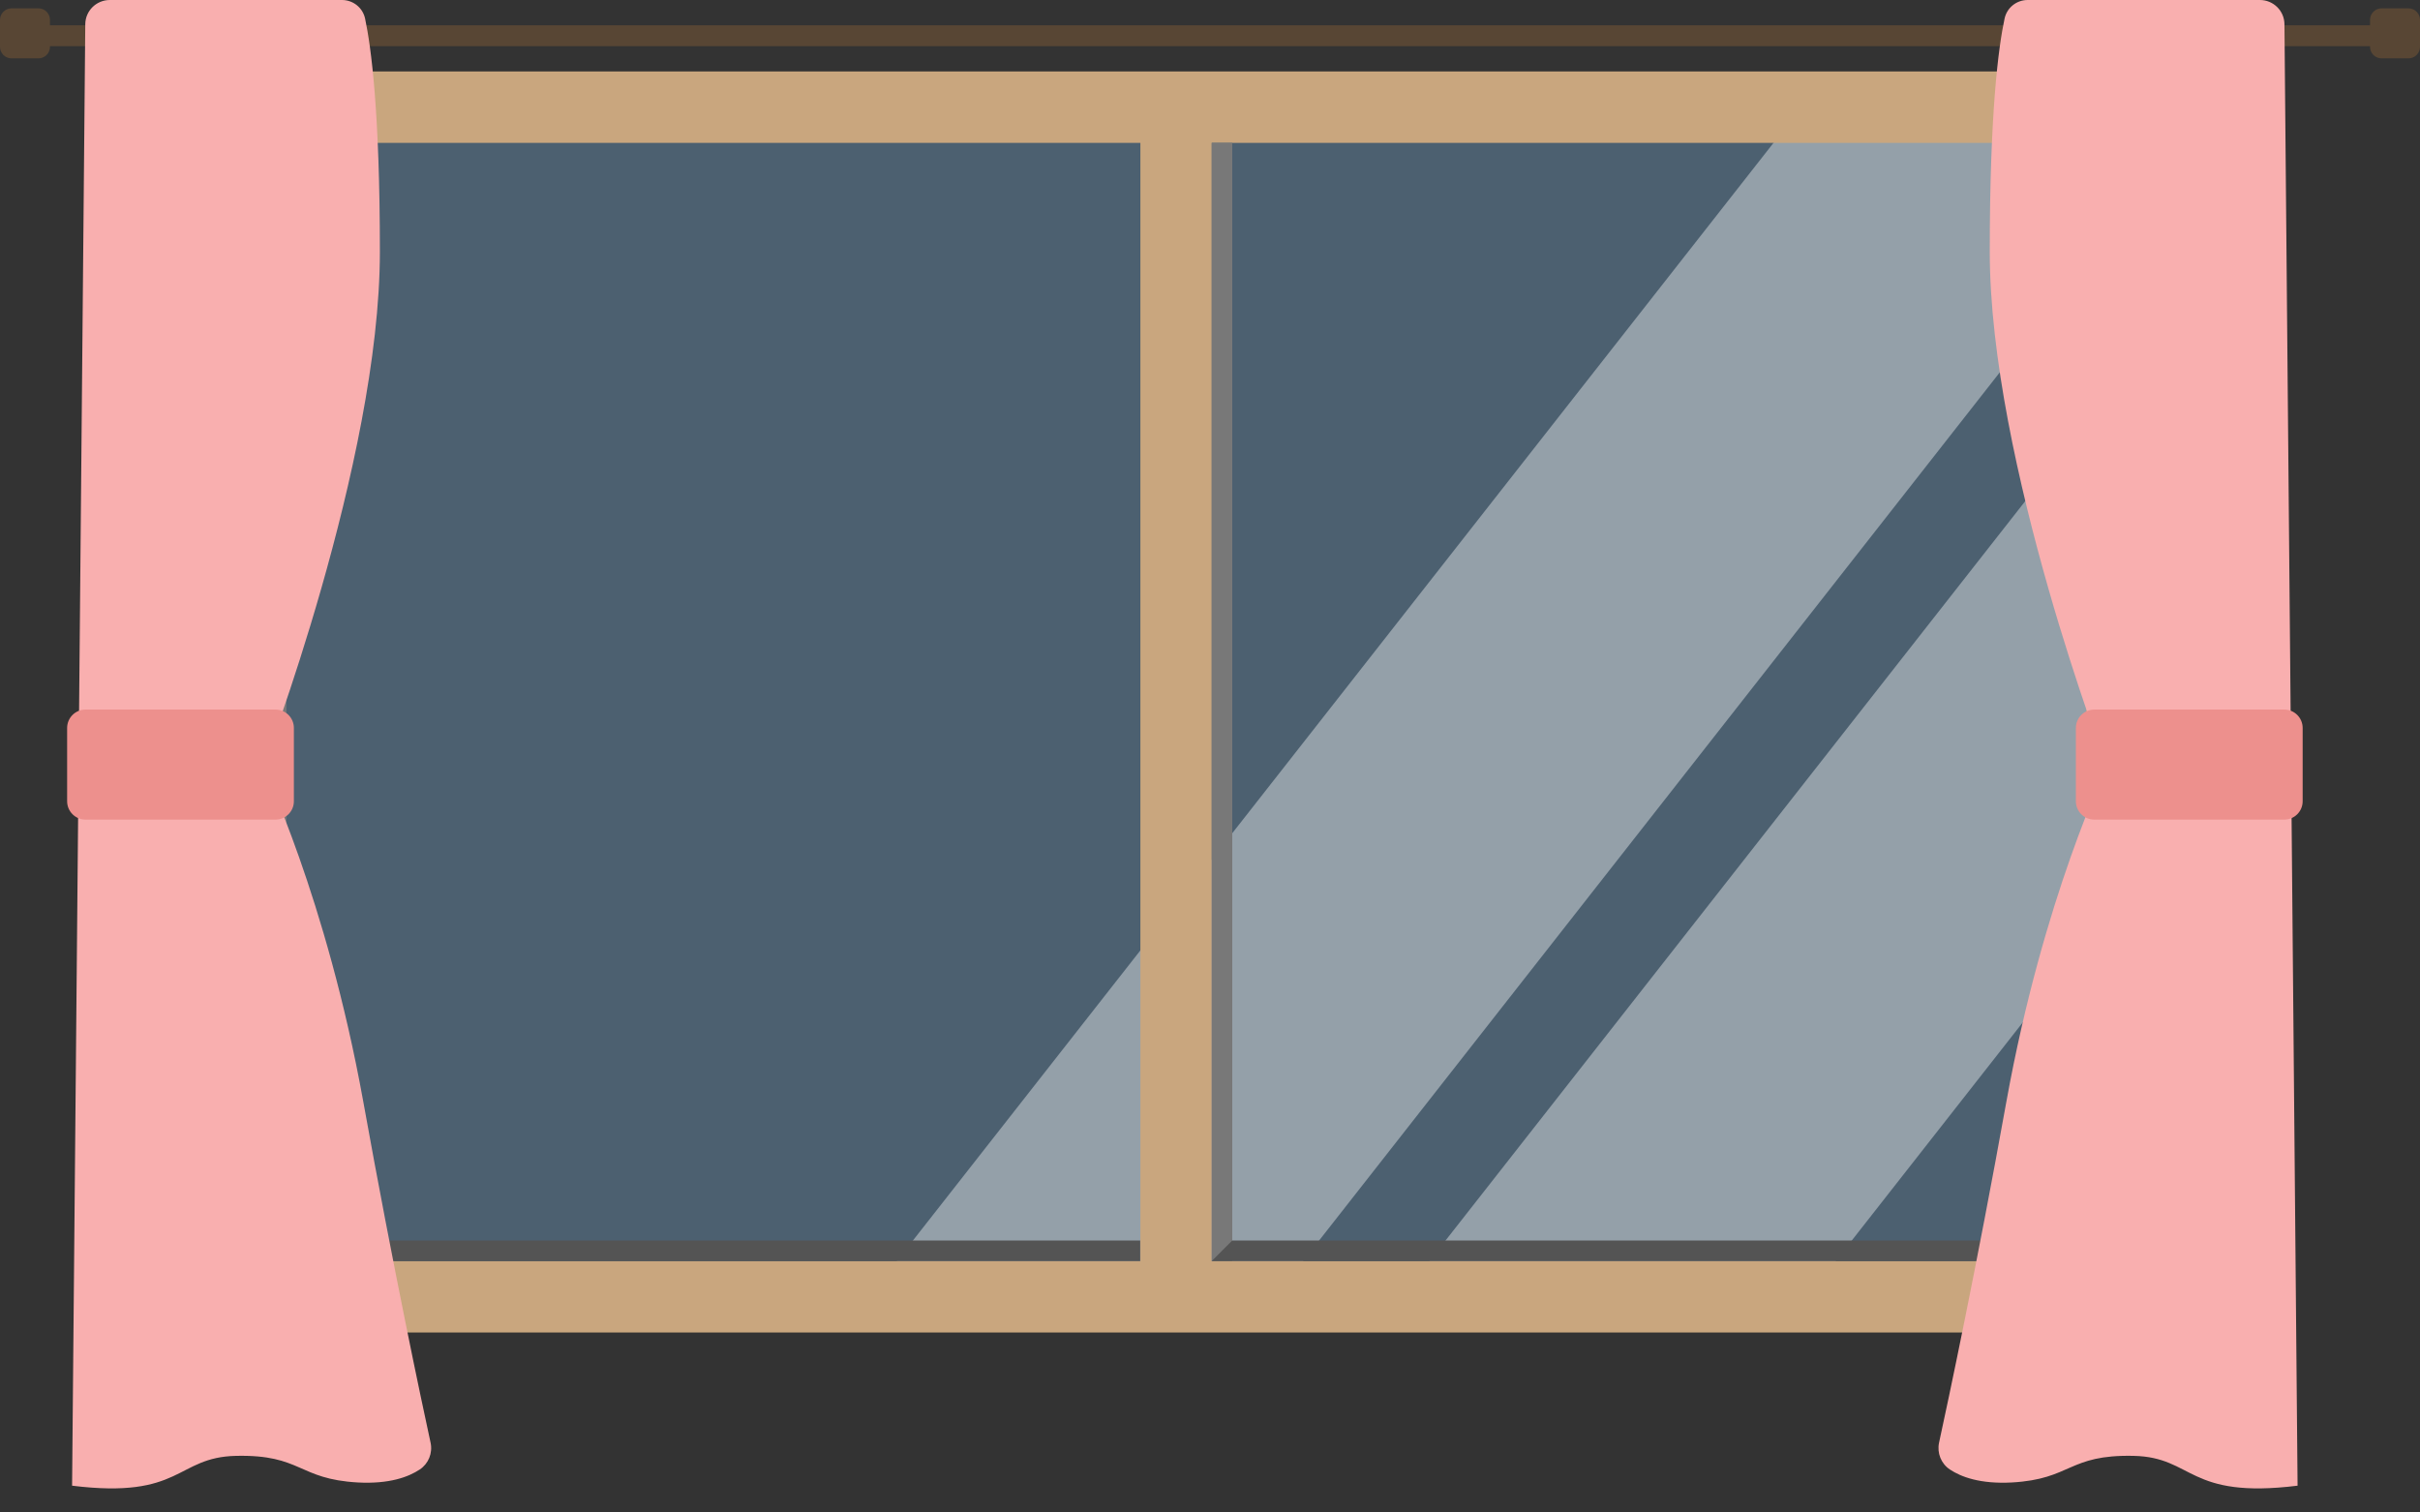<svg width="80" height="50" viewBox="0 0 80 50" fill="none" xmlns="http://www.w3.org/2000/svg">
<rect x="0" y="0" width="80" height="50" fill="#333333" stroke="none"/>
<path opacity="0.3" d="M70.142 3.543H7.602V42.87H70.142V3.543Z" fill="#87C8FF"/>
<mask id="mask0_1663_49471" style="mask-type:luminance" maskUnits="userSpaceOnUse" x="26" y="3" width="45" height="40">
<path d="M70.153 3.545H26.789V42.873H70.153V3.545Z" fill="white"/>
</mask>
<g mask="url(#mask0_1663_49471)">
<g opacity="0.4">
<path d="M43.431 63.693L34.695 57.706L74.622 6.781L83.358 12.767L43.431 63.693Z" fill="white"/>
</g>
<g opacity="0.4">
<path d="M33.564 53.818L24.828 47.834L64.755 -3.091L73.49 2.895L33.564 53.818Z" fill="white"/>
</g>
</g>
<path d="M71.329 44.05H6.426V2.362H71.326V44.05H71.329ZM8.789 41.69H68.969V4.723H8.786V41.69H8.789Z" fill="#C9A67E"/>
<path d="M40.059 3.542H37.699V42.87H40.059V3.542Z" fill="#C9A67E"/>
<path d="M40.736 4.723H40.055V41.69H40.736V4.723Z" fill="#787878"/>
<path d="M9.467 4.723H8.785V41.69H9.467V4.723Z" fill="#787878"/>
<path d="M8.785 41.689L9.467 41.008H37.692V41.689H8.785Z" fill="#545454"/>
<path d="M40.055 41.689L40.736 41.008H68.962V41.689H40.055Z" fill="#545454"/>
<path d="M0.555 1.527V0.837H78.841V1.527" fill="#584634"/>
<path d="M1.272 0.276H0.381C0.17 0.276 0 0.447 0 0.657V1.548C0 1.758 0.17 1.929 0.381 1.929H1.272C1.482 1.929 1.652 1.758 1.652 1.548V0.657C1.652 0.447 1.482 0.276 1.272 0.276Z" fill="#584634"/>
<path d="M79.619 0.276H78.728C78.518 0.276 78.348 0.447 78.348 0.657V1.548C78.348 1.758 78.518 1.929 78.728 1.929H79.619C79.829 1.929 80 1.758 80 1.548V0.657C80 0.447 79.829 0.276 79.619 0.276Z" fill="#584634"/>
<path d="M3.631 0H11.305C11.673 0 11.992 0.254 12.069 0.614C12.266 1.534 12.558 3.682 12.558 8.317C12.558 15.286 8.688 25.349 8.688 25.349C8.688 25.349 10.788 29.662 12.007 36.407C13.01 41.977 13.939 46.337 14.234 47.692C14.308 48.034 14.166 48.388 13.874 48.58C13.505 48.825 12.871 49.063 11.833 49.008C9.841 48.898 9.98 48.081 7.803 48.128C5.805 48.172 6.032 49.565 2.383 49.114L2.819 0.802C2.822 0.357 3.185 0 3.631 0Z" fill="#F9AFAF"/>
<path d="M9.108 23.457H2.827C2.491 23.457 2.219 23.729 2.219 24.065V26.487C2.219 26.823 2.491 27.095 2.827 27.095H9.108C9.443 27.095 9.715 26.823 9.715 26.487V24.065C9.715 23.729 9.443 23.457 9.108 23.457Z" fill="#ED908D"/>
<path d="M74.705 0H67.031C66.662 0 66.344 0.254 66.267 0.614C66.069 1.534 65.777 3.682 65.777 8.317C65.777 15.286 69.648 25.349 69.648 25.349C69.648 25.349 67.547 29.662 66.329 36.407C65.326 41.977 64.396 46.337 64.101 47.692C64.028 48.034 64.169 48.388 64.461 48.58C64.83 48.825 65.464 49.063 66.503 49.008C68.494 48.898 68.356 48.081 70.533 48.128C72.53 48.172 72.303 49.565 75.953 49.114L75.519 0.802C75.516 0.357 75.153 0 74.708 0H74.705Z" fill="#F9AFAF"/>
<path d="M69.232 27.095H75.513C75.849 27.095 76.121 26.823 76.121 26.487V24.065C76.121 23.729 75.849 23.457 75.513 23.457H69.232C68.897 23.457 68.624 23.729 68.624 24.065V26.487C68.624 26.823 68.897 27.095 69.232 27.095Z" fill="#ED908D"/>
</svg>
